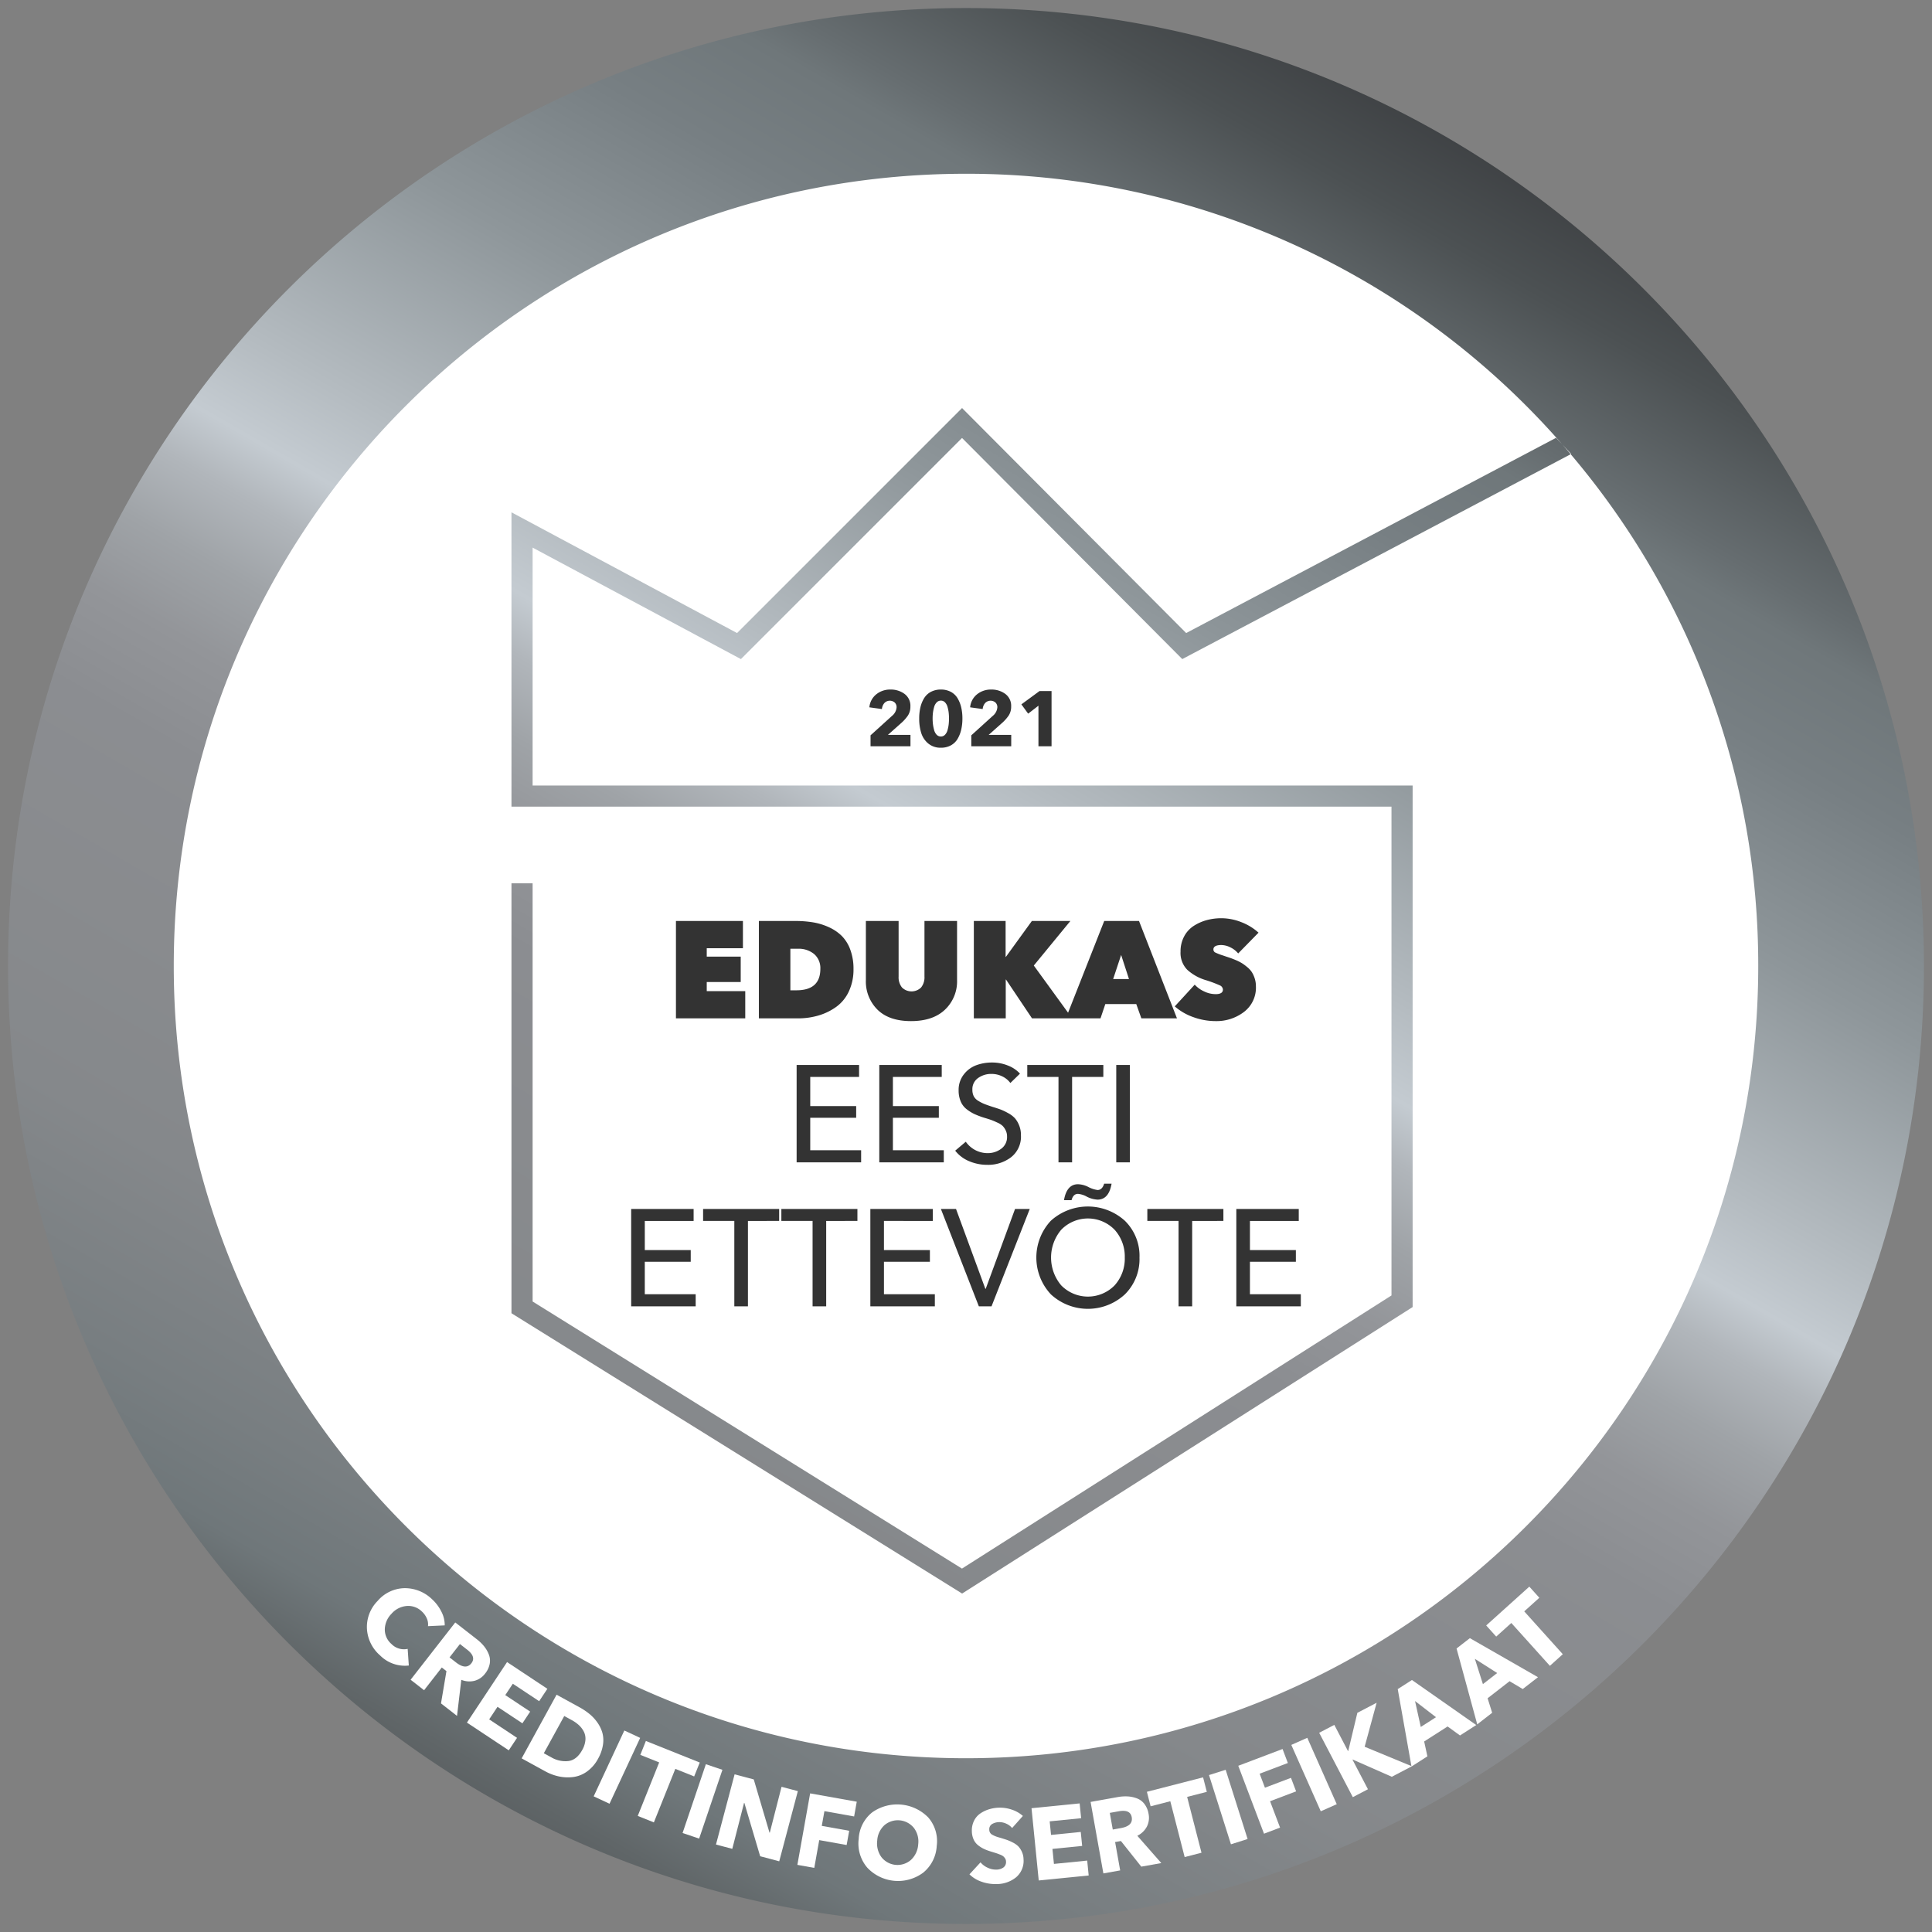<svg id="Layer_1" data-name="Layer 1" xmlns="http://www.w3.org/2000/svg" xmlns:xlink="http://www.w3.org/1999/xlink" viewBox="0 0 600 600"><rect x="0" y="0" width="600" height="600" fill="#808080" stroke="none"/><defs><style>.cls-1{fill:#fff;}.cls-2{fill:url(#linear-gradient);}.cls-3{fill:#333;}</style><linearGradient id="linear-gradient" x1="56.611" y1="721.562" x2="495.924" y2="-39.35" gradientUnits="userSpaceOnUse"><stop offset="0" stop-color="#2b2c2e"/><stop offset="0.011" stop-color="#2f3032"/><stop offset="0.056" stop-color="#3c3d3f"/><stop offset="0.1" stop-color="#404143"/><stop offset="0.14" stop-color="#444547"/><stop offset="0.181" stop-color="#4e5154"/><stop offset="0.223" stop-color="#606668"/><stop offset="0.25" stop-color="#6f777a"/><stop offset="0.286" stop-color="#787e81"/><stop offset="0.355" stop-color="#85888b"/><stop offset="0.423" stop-color="#898b8e"/><stop offset="0.481" stop-color="#8b8d91"/><stop offset="0.516" stop-color="#939599"/><stop offset="0.544" stop-color="#9fa3a7"/><stop offset="0.57" stop-color="#b1b6bb"/><stop offset="0.589" stop-color="#c4cbd1"/><stop offset="0.62" stop-color="#b4bbc0"/><stop offset="0.698" stop-color="#8e969a"/><stop offset="0.761" stop-color="#777f83"/><stop offset="0.8" stop-color="#6f777a"/><stop offset="0.814" stop-color="#666d70"/><stop offset="0.861" stop-color="#4c5153"/><stop offset="0.909" stop-color="#3a3c3f"/><stop offset="0.955" stop-color="#2f3032"/><stop offset="1" stop-color="#2b2c2e"/></linearGradient></defs><circle class="cls-1" cx="302.568" cy="296.81" r="263.911"/><path class="cls-2" d="M483.255,135.971l1.956,2.081q1.307,1.493,2.585,3.012L367.17,204.683l-68.4-68.669-68.669,68.671L165.408,170.062v73.89H438.705V405.919l-139.911,88.972L158.842,407.839V274.319h6.566V404.191l133.345,82.946,133.386-84.824V250.518H158.842V159.1l70.06,37.496,69.874-69.875,69.604,69.877ZM597.5,300C597.5,464.305,464.305,597.5,300,597.5c-164.305,0-297.5-133.195-297.5-297.499C2.5,135.696,135.695,2.5,300,2.5,464.305,2.5,597.5,135.696,597.5,300Zm-51.463,0a245.038,245.038,0,0,0-58.241-158.936l.163-.086-2.749-2.925A245.444,245.444,0,0,0,300,53.964c-135.882,0-246.037,110.154-246.037,246.037,0,135.882,110.155,246.037,246.037,246.037C435.883,546.037,546.037,435.883,546.037,300Z"/><path class="cls-1" d="M126.959,517.239a10.829,10.829,0,0,1-8.911-3.126,11.826,11.826,0,0,1-4.092-8.28,11.47,11.47,0,0,1,3.299-8.627,11.265,11.265,0,0,1,8.353-3.985,12.124,12.124,0,0,1,8.588,3.456,13.11,13.11,0,0,1,2.882,3.838,8.983,8.983,0,0,1,1.034,4.26l-5.195.245a4.553,4.553,0,0,0-.385-2.452,6.392,6.392,0,0,0-1.538-2.127,6.028,6.028,0,0,0-4.729-1.685,7.006,7.006,0,0,0-4.688,2.42,7.088,7.088,0,0,0-2.072,4.867,5.926,5.926,0,0,0,2.065,4.515,5.412,5.412,0,0,0,5.037,1.514Z"/><path class="cls-1" d="M141.933,532.885l-4.978-3.88,1.694-10.027-1.444-1.125-5.502,7.06-4.182-3.259,13.864-17.788,6.72,5.237a13.46,13.46,0,0,1,2.273,2.217,9.509,9.509,0,0,1,1.455,2.547,5.27,5.27,0,0,1,.243,2.896,6.899,6.899,0,0,1-1.417,2.974A6.069,6.069,0,0,1,147.339,521.995a6.624,6.624,0,0,1-4.077-.312Zm4.462-16.352q1.548-1.983-1.289-4.195l-2.266-1.767-3.23,4.146,2.016,1.571Q144.71,518.694,146.395,516.533Z"/><path class="cls-1" d="M158.002,543.58l-12.992-8.613,12.462-18.797,12.519,8.3-2.552,3.85-8.18-5.423-2.342,3.531,7.733,5.126-2.412,3.637-7.732-5.126-2.588,3.902,8.653,5.737Z"/><path class="cls-1" d="M185.745,546.169a11.62,11.62,0,0,1-3.394,3.951,9.387,9.387,0,0,1-4.247,1.739,13.203,13.203,0,0,1-4.465-.16,15.493,15.493,0,0,1-4.333-1.614L162.003,546.077l10.849-19.772,7.082,3.887a20.449,20.449,0,0,1,3.146,2.106,13.284,13.284,0,0,1,2.47,2.682,10.553,10.553,0,0,1,1.536,3.204,8.97,8.97,0,0,1,.16,3.74A12.761,12.761,0,0,1,185.745,546.169Zm-4.926-2.702a7.548,7.548,0,0,0,.984-3.04A4.885,4.885,0,0,0,181.34,537.829a7.114,7.114,0,0,0-1.514-2.029,10.979,10.979,0,0,0-2.24-1.592l-2.352-1.29-6.344,11.562,2.241,1.229a8.653,8.653,0,0,0,5.426,1.196Q179.136,546.539,180.819,543.467Z"/><path class="cls-1" d="M189.293,560.163l-4.92-2.29,9.518-20.446,4.92,2.291Z"/><path class="cls-1" d="M215.58,551.688l-5.857-2.347-6.657,16.619-5.009-2.007,6.656-16.618-5.857-2.347,1.729-4.317,16.727,6.699Z"/><path class="cls-1" d="M217.123,570.995l-5.142-1.74,7.233-21.362,5.142,1.741Z"/><path class="cls-1" d="M241.997,578.047l-5.918-1.571L231.17,559.914l-.092-.024-3.661,14.288-5.063-1.345,5.785-21.797,5.947,1.577,4.888,16.523.092.024,3.652-14.257,5.062,1.344Z"/><path class="cls-1" d="M265.255,564.114l-9.226-1.647-.818,4.577,8.513,1.521-.79,4.422-8.513-1.521-1.54,8.623-5.249-.938,3.965-22.201,14.477,2.586Z"/><path class="cls-1" d="M290.909,573.274a11.49,11.49,0,0,1-4.208,8.302,13.096,13.096,0,0,1-17.378-1.58,11.49,11.49,0,0,1-2.643-8.923,11.206,11.206,0,0,1,4.186-8.224,13.481,13.481,0,0,1,17.41,1.582A11.202,11.202,0,0,1,290.909,573.274Zm-5.75-.521a6.983,6.983,0,0,0-1.345-5.08,6.416,6.416,0,0,0-9.16-.833,7.019,7.019,0,0,0-2.223,4.756,7.223,7.223,0,0,0,1.319,5.173,6.344,6.344,0,0,0,9.162.833A7.191,7.191,0,0,0,285.159,572.753Z"/><path class="cls-1" d="M317.664,563.96l-3.341,3.754a4.893,4.893,0,0,0-1.819-1.354,5.031,5.031,0,0,0-2.207-.481,4.388,4.388,0,0,0-2.179.584,1.84,1.84,0,0,0-.884,1.761,1.727,1.727,0,0,0,1.007,1.614,8.305,8.305,0,0,0,1.039.481c.339.13.828.281,1.464.455q1.242.381,1.942.617a14.432,14.432,0,0,1,1.805.795,6.713,6.713,0,0,1,1.72,1.181,6.079,6.079,0,0,1,1.119,1.675,5.702,5.702,0,0,1,.536,2.327,6.656,6.656,0,0,1-2.326,5.655,9.579,9.579,0,0,1-6.021,2.09,12.908,12.908,0,0,1-4.691-.733,9.867,9.867,0,0,1-3.754-2.289l3.435-3.726a6.183,6.183,0,0,0,2.207,1.662,5.947,5.947,0,0,0,2.683.597,3.869,3.869,0,0,0,2.209-.649,2.092,2.092,0,0,0,.817-1.886,1.752,1.752,0,0,0-.262-.901,3.076,3.076,0,0,0-.538-.653,3.678,3.678,0,0,0-1.025-.563q-.734-.297-1.243-.46-.51-.161-1.655-.513a16.086,16.086,0,0,1-2.137-.804,9.491,9.491,0,0,1-1.798-1.13,4.793,4.793,0,0,1-1.406-1.812,6.541,6.541,0,0,1-.542-2.566,6.691,6.691,0,0,1,.67-3.22,5.89,5.89,0,0,1,1.959-2.283,9.991,9.991,0,0,1,2.728-1.301,11.594,11.594,0,0,1,3.097-.497,11.408,11.408,0,0,1,3.945.61A9.715,9.715,0,0,1,317.664,563.96Z"/><path class="cls-1" d="M338.101,582.446,322.589,583.995l-2.241-22.441,14.946-1.492.459,4.596-9.765.976.421,4.216,9.231-.922.434,4.342-9.231.923.466,4.659,10.33-1.031Z"/><path class="cls-1" d="M360.649,578.591l-6.212,1.111-6.328-7.962-1.802.321,1.574,8.812-5.218.933-3.969-22.2,8.387-1.5a13.426,13.426,0,0,1,3.168-.21,9.547,9.547,0,0,1,2.868.62,5.275,5.275,0,0,1,2.316,1.754,6.899,6.899,0,0,1,1.266,3.042,6.063,6.063,0,0,1-.539,3.979,6.627,6.627,0,0,1-2.956,2.826Zm-9.182-14.247q-.442-2.477-3.984-1.844l-2.827.505.925,5.174,2.517-.449Q351.948,567.041,351.467,564.344Z"/><path class="cls-1" d="M374.786,556.474l-6.112,1.572,4.459,17.338-5.226,1.344-4.46-17.338-6.111,1.571-1.158-4.503,17.45-4.487Z"/><path class="cls-1" d="M387.457,571.122l-5.174,1.64-6.816-21.498,5.175-1.64Z"/><path class="cls-1" d="M399.955,547.518l-8.765,3.32,1.648,4.35,8.086-3.063,1.592,4.199-8.086,3.063,3.104,8.192L392.548,569.47l-7.991-21.09,13.751-5.21Z"/><path class="cls-1" d="M415.137,560.308l-4.961,2.201-9.148-20.613,4.96-2.202Z"/><path class="cls-1" d="M438.474,548.533l-6.236,3.26-12.164-5.36-.056.029,4.809,9.203L420.128,558.12l-10.445-19.988,4.699-2.455,4.249,8.132.083-.045,2.826-11.829,5.986-3.127-3.721,13.661Z"/><path class="cls-1" d="M458.466,535.727l-5.049,3.234-3.85-2.792-7.28,4.662,1.007,4.614-4.942,3.166-4.272-24.048,4.411-2.824Zm-12.501-2.434-6.513-5.021,1.782,8.05Z"/><path class="cls-1" d="M477.638,520.869l-4.736,3.676-4.086-2.434-6.83,5.301,1.418,4.505-4.636,3.599-6.425-23.563,4.139-3.211Zm-12.67-1.296-6.938-4.412,2.502,7.855Z"/><path class="cls-1" d="M478.055,496.2l-4.69,4.223,11.978,13.306-4.01,3.61-11.979-13.306-4.69,4.223-3.11-3.457L474.943,492.743Z"/><path class="cls-3" d="M282.755,231.753H270.354v-3.391l6.686-6.055a3.754,3.754,0,0,0,1.404-2.641,1.991,1.991,0,0,0-.581-1.489,2.319,2.319,0,0,0-3.197.146,3.187,3.187,0,0,0-.775,1.877l-3.899-.533a5.815,5.815,0,0,1,2.132-4.032,6.785,6.785,0,0,1,4.408-1.489,7.126,7.126,0,0,1,4.384,1.355,4.573,4.573,0,0,1,1.816,3.899,5.011,5.011,0,0,1-.763,2.81,12.857,12.857,0,0,1-2.24,2.471l-3.973,3.536h7Z"/><path class="cls-3" d="M298.509,219.667a14.949,14.949,0,0,1,.376,3.464,15.26,15.26,0,0,1-.376,3.487,9.985,9.985,0,0,1-1.138,2.87,5.447,5.447,0,0,1-2.083,1.998,6.308,6.308,0,0,1-3.088.727,5.921,5.921,0,0,1-3.888-1.283,6.874,6.874,0,0,1-2.204-3.258,14.684,14.684,0,0,1-.642-4.541,14.951,14.951,0,0,1,.375-3.464,9.632,9.632,0,0,1,1.15-2.834,5.46,5.46,0,0,1,2.107-1.974,6.467,6.467,0,0,1,3.101-.714,6.403,6.403,0,0,1,3.088.714,5.393,5.393,0,0,1,2.083,1.974A9.857,9.857,0,0,1,298.509,219.667Zm-3.79,3.464a16.159,16.159,0,0,0-.097-1.805,10.959,10.959,0,0,0-.352-1.756,3.31,3.31,0,0,0-.787-1.441,1.731,1.731,0,0,0-1.283-.545,1.769,1.769,0,0,0-1.296.545,3.248,3.248,0,0,0-.8,1.441,12.086,12.086,0,0,0-.363,1.756,14.434,14.434,0,0,0-.108,1.805,14.717,14.717,0,0,0,.108,1.816,12.395,12.395,0,0,0,.363,1.78,3.311,3.311,0,0,0,.787,1.453,1.759,1.759,0,0,0,1.309.545,1.731,1.731,0,0,0,1.283-.545,3.311,3.311,0,0,0,.787-1.453,11.279,11.279,0,0,0,.352-1.769A16.371,16.371,0,0,0,294.719,223.131Z"/><path class="cls-3" d="M314.046,231.753H301.645v-3.391l6.686-6.055a3.754,3.754,0,0,0,1.404-2.641,1.991,1.991,0,0,0-.581-1.489,2.319,2.319,0,0,0-3.197.146,3.187,3.187,0,0,0-.775,1.877l-3.899-.533a5.815,5.815,0,0,1,2.132-4.032,6.785,6.785,0,0,1,4.408-1.489,7.126,7.126,0,0,1,4.384,1.355,4.573,4.573,0,0,1,1.816,3.899,5.011,5.011,0,0,1-.763,2.81,12.857,12.857,0,0,1-2.24,2.471l-3.973,3.536h7Z"/><path class="cls-3" d="M326.567,231.753h-4.068V219.158l-3.197,2.471-2.107-2.882,5.644-4.142h3.729Z"/><path class="cls-3" d="M209.92,316.259V286.018h20.801v8.457H219.487v2.605h10.55v7.902H219.487v2.819h11.959v8.457Zm37.886,0H235.675V286.018h11.276a33.865,33.865,0,0,1,5.553.427,19.41,19.41,0,0,1,4.933,1.516,13.698,13.698,0,0,1,4.015,2.734,11.775,11.775,0,0,1,2.627,4.271,17.059,17.059,0,0,1,.983,6.001,15.992,15.992,0,0,1-1.41,6.855,12.242,12.242,0,0,1-3.866,4.805,18.147,18.147,0,0,1-5.488,2.712A22.283,22.283,0,0,1,247.806,316.259Zm-.086-21.613h-2.264v12.9H247.336q7.432,0,7.432-6.664a5.764,5.764,0,0,0-1.901-4.57A7.538,7.538,0,0,0,247.72,294.646Zm35.195,22.467q-6.791,0-10.4-3.546a12.304,12.304,0,0,1-3.609-9.183V286.018h10.166V303.274a5.043,5.043,0,0,0,1.046,3.396,4.229,4.229,0,0,0,5.937,0,5.046,5.046,0,0,0,1.046-3.396V286.018h10.123v18.366a12.104,12.104,0,0,1-3.737,9.162Q289.749,317.113,282.916,317.113Zm37.587-.854-8.073-12.045h-.086v12.045h-9.909V286.018h9.867v11.148h.085l8.073-11.148h11.959L321.058,299.857l11.917,16.401Zm10.507,0,11.917-30.241h10.806l11.789,30.241H354.459l-1.581-4.442H343.268l-1.495,4.442Zm19.605-12.216-2.435-7.475-2.477,7.475Zm26.951,13.07a20.231,20.231,0,0,1-6.984-1.239,17.572,17.572,0,0,1-5.745-3.332l6.194-6.749a9.058,9.058,0,0,0,2.904,2.093,8.276,8.276,0,0,0,3.588.854q2.264,0,2.264-1.41a1.514,1.514,0,0,0-.982-1.324,36.865,36.865,0,0,0-4.357-1.623,14.825,14.825,0,0,1-5.723-3.203,7.442,7.442,0,0,1-2.093-5.638,9.766,9.766,0,0,1,1.132-4.762,8.774,8.774,0,0,1,3.011-3.268,14.42,14.42,0,0,1,4.036-1.772,17.373,17.373,0,0,1,4.506-.577,16.944,16.944,0,0,1,6.129,1.196,17.163,17.163,0,0,1,5.403,3.289l-6.322,6.45a7.099,7.099,0,0,0-2.456-1.901,6.42,6.42,0,0,0-2.755-.705q-2.478,0-2.477,1.367a1.029,1.029,0,0,0,.598.961,18.228,18.228,0,0,0,2.392.919q1.238.427,1.965.662.726.235,1.943.747a13.976,13.976,0,0,1,1.965.983,15.722,15.722,0,0,1,1.666,1.239,6.921,6.921,0,0,1,1.431,1.58,8.507,8.507,0,0,1,.875,1.943,7.858,7.858,0,0,1,.363,2.413,9.45,9.45,0,0,1-3.716,7.966A14.004,14.004,0,0,1,377.566,317.113Zm-125.937,30.027v10.08H267.432v3.759H247.4V330.739h19.392v3.716h-15.163v9.055h14.266v3.631Zm25.67,0v10.08h15.804v3.759H273.071V330.739h19.392v3.716H277.299v9.055H291.565v3.631Zm39.466-13.71-2.99,2.904a6.715,6.715,0,0,0-2.499-2.05,7.573,7.573,0,0,0-3.396-.769,6.962,6.962,0,0,0-4.101,1.26,4.186,4.186,0,0,0-1.794,3.652,4.404,4.404,0,0,0,.428,2.029,3.725,3.725,0,0,0,1.452,1.452,12.456,12.456,0,0,0,1.837.94q.811.321,2.477.876,1.666.513,2.542.833a18.05,18.05,0,0,1,2.285,1.09,8.084,8.084,0,0,1,2.157,1.602,7.848,7.848,0,0,1,1.324,2.2,7.962,7.962,0,0,1,.577,3.118,8.113,8.113,0,0,1-3.054,6.813,11.722,11.722,0,0,1-7.411,2.37,14.241,14.241,0,0,1-5.617-1.132,10.645,10.645,0,0,1-4.336-3.267l3.289-2.776a8.291,8.291,0,0,0,6.749,3.545,6.972,6.972,0,0,0,4.228-1.345,4.458,4.458,0,0,0,1.837-3.823,4.246,4.246,0,0,0-.427-1.922,5.236,5.236,0,0,0-.94-1.367,5.925,5.925,0,0,0-1.666-1.046q-1.153-.534-1.858-.79-.705-.257-2.285-.726a27.718,27.718,0,0,1-2.883-1.089,12.741,12.741,0,0,1-2.435-1.495,6.003,6.003,0,0,1-1.901-2.456,8.717,8.717,0,0,1-.641-3.46,7.719,7.719,0,0,1,1.58-4.89,8.699,8.699,0,0,1,3.865-2.883,13.975,13.975,0,0,1,4.933-.854,13.069,13.069,0,0,1,4.933.94A9.844,9.844,0,0,1,316.765,333.43Zm16.188,1.025v26.524h-4.229V334.455H319.029v-3.716h23.62v3.716Zm17.939-3.716v30.241H346.663V330.739ZM200.245,391.862v10.08h15.804v3.759H196.017V375.46h19.392v3.716h-15.163V388.231h14.266v3.631Zm32.034-12.685v26.524h-4.229V379.176h-9.696v-3.716h23.62v3.716Zm24.303,0v26.524h-4.229V379.176h-9.696v-3.716h23.62v3.716Zm17.939,12.685v10.08H290.325v3.759H270.293V375.46H289.684v3.716H274.521V388.231h14.266v3.631Zm22.381-16.401,9.098,24.773h.128l9.098-24.773h4.57l-11.874,30.241h-3.93L292.204,375.46Zm56.978,15.077a15.385,15.385,0,0,1-4.549,11.447,16.932,16.932,0,0,1-22.958,0,16.736,16.736,0,0,1-.021-22.873,17.142,17.142,0,0,1,22.979,0A15.228,15.228,0,0,1,353.881,390.538Zm-4.57,0a12.408,12.408,0,0,0-3.161-8.628,11.553,11.553,0,0,0-16.573,0,13.386,13.386,0,0,0,0,17.277,11.602,11.602,0,0,0,16.573,0A12.389,12.389,0,0,0,349.311,390.538Zm-16.53-17.811h-2.349q.853-4.955,4.356-4.955a7.607,7.607,0,0,1,3.204.854,8.48,8.48,0,0,0,2.862.94q1.452,0,2.05-1.965h2.307q-.855,4.955-4.357,4.955a8.296,8.296,0,0,1-3.289-.896,6.899,6.899,0,0,0-2.777-.897Q333.293,370.762,332.781,372.727Zm37.459,6.45v26.524h-4.229V379.176h-9.695v-3.716h23.62v3.716Zm17.939,12.685v10.08h15.804v3.759H383.95V375.46h19.392v3.716h-15.163V388.231h14.266v3.631Z"/></svg>